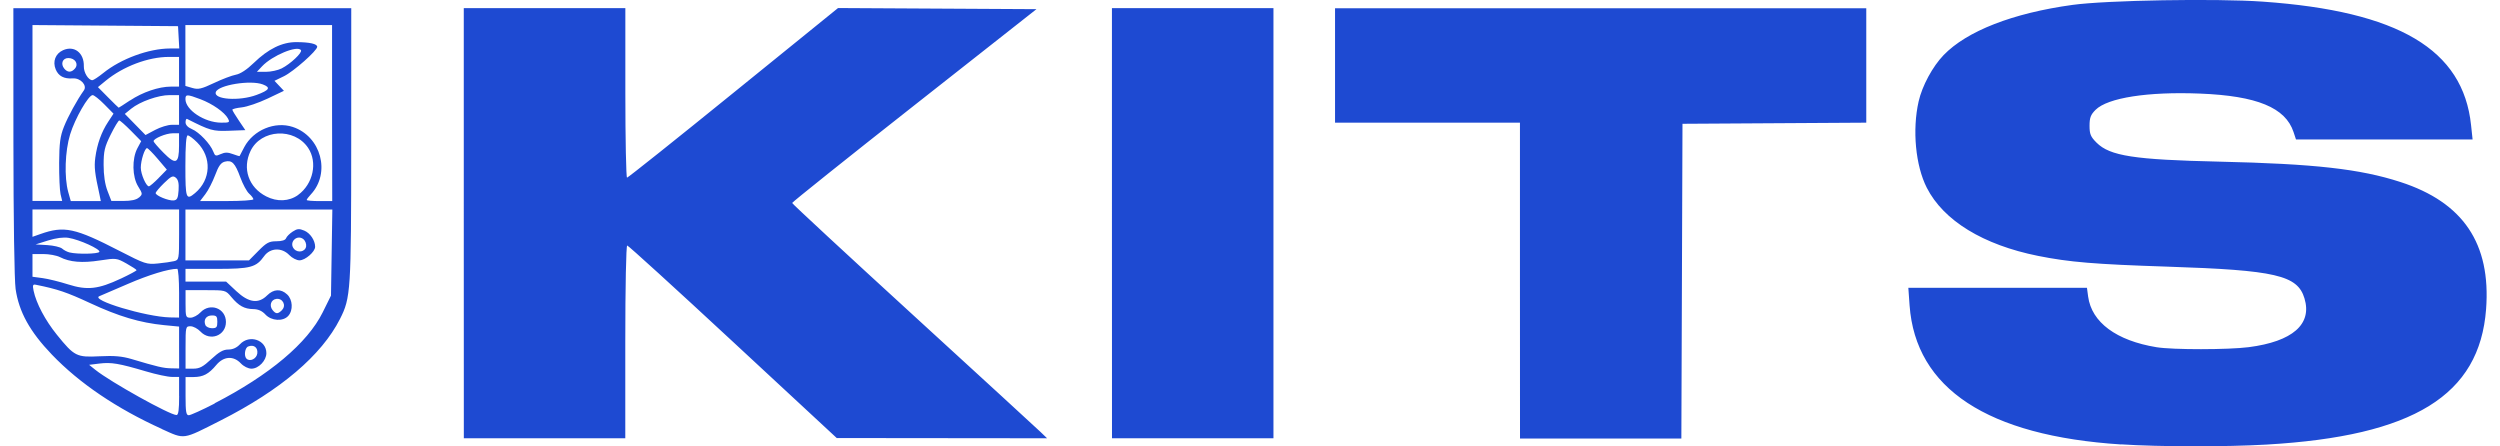 <svg xmlns:inkscape="http://www.inkscape.org/namespaces/inkscape" xmlns:sodipodi="http://sodipodi.sourceforge.net/DTD/sodipodi-0.dtd" xmlns="http://www.w3.org/2000/svg" xmlns:svg="http://www.w3.org/2000/svg" width="168" height="30" viewBox="0 0 44.45 7.938" id="svg25034" inkscape:version="1.1.2 (0a00cf5339, 2022-02-04)" sodipodi:docname="kits-logo-mob-d.svg"><defs id="defs25031"></defs><g inkscape:label="&#x421;&#x43B;&#x43E;&#x439; 1" inkscape:groupmode="layer" id="layer1"><path style="fill:#1e4ad2;fill-opacity:1;stroke:none;stroke-width:0.038" d="m 37.716,7.903 c -2.377,-0.152 -3.656,-0.993 -3.763,-2.474 l -0.022,-0.311 h 1.588 1.588 l 0.021,0.155 c 0.062,0.459 0.502,0.784 1.217,0.901 0.288,0.047 1.274,0.046 1.639,-9.9e-4 0.779,-0.101 1.13,-0.407 0.991,-0.867 -0.124,-0.413 -0.512,-0.502 -2.44,-0.565 -1.289,-0.042 -1.743,-0.08 -2.297,-0.191 -0.977,-0.196 -1.681,-0.627 -1.979,-1.212 -0.2,-0.393 -0.26,-1.029 -0.145,-1.535 0.063,-0.277 0.249,-0.621 0.444,-0.823 0.413,-0.428 1.23,-0.747 2.293,-0.893 0.604,-0.083 2.549,-0.117 3.382,-0.058 2.415,0.17 3.563,0.85 3.704,2.197 l 0.027,0.254 h -1.57 -1.57 l -0.044,-0.133 c -0.144,-0.434 -0.651,-0.643 -1.662,-0.683 -0.927,-0.037 -1.642,0.074 -1.858,0.289 -0.087,0.087 -0.107,0.14 -0.107,0.283 0,0.149 0.019,0.195 0.125,0.301 0.237,0.236 0.668,0.303 2.18,0.337 1.698,0.039 2.503,0.129 3.222,0.362 1.118,0.362 1.612,1.095 1.524,2.262 -0.116,1.532 -1.291,2.256 -3.903,2.407 -0.73,0.042 -1.893,0.041 -2.586,-0.004 z M 2.876,7.627 c -0.802,-0.363 -1.466,-0.812 -1.956,-1.323 -0.391,-0.408 -0.585,-0.759 -0.644,-1.166 -0.022,-0.154 -0.038,-1.24 -0.039,-2.628 l -7.05e-4,-2.364 h 3.004 3.004 l -7.06e-4,2.421 c -7.05e-4,2.609 -0.008,2.727 -0.2,3.105 -0.328,0.646 -1.054,1.263 -2.123,1.805 -0.686,0.347 -0.629,0.339 -1.044,0.152 z m 0.307,-0.586 v -0.339 h -0.128 c -0.07,0 -0.279,-0.044 -0.463,-0.099 -0.481,-0.142 -0.614,-0.164 -0.823,-0.139 l -0.186,0.023 0.111,0.089 c 0.271,0.217 1.322,0.802 1.443,0.804 0.034,4.2e-4 0.047,-0.092 0.047,-0.339 z m 0.632,0.13 c 0.976,-0.503 1.651,-1.071 1.921,-1.616 l 0.148,-0.299 0.012,-0.765 0.012,-0.765 h -1.306 -1.306 v 0.452 0.452 h 0.565 0.565 l 0.168,-0.17 c 0.143,-0.145 0.19,-0.17 0.319,-0.17 0.097,0 0.159,-0.019 0.172,-0.054 0.011,-0.03 0.064,-0.083 0.118,-0.118 0.08,-0.052 0.115,-0.056 0.205,-0.018 0.106,0.044 0.194,0.175 0.194,0.288 0,0.089 -0.176,0.241 -0.278,0.241 -0.051,0 -0.132,-0.042 -0.181,-0.093 -0.133,-0.14 -0.341,-0.131 -0.448,0.019 -0.142,0.199 -0.241,0.226 -0.848,0.226 h -0.55 v 0.113 0.113 h 0.361 0.361 l 0.182,0.17 c 0.22,0.206 0.394,0.229 0.548,0.075 0.115,-0.114 0.244,-0.121 0.355,-0.017 0.1,0.092 0.11,0.283 0.02,0.382 -0.093,0.103 -0.299,0.09 -0.406,-0.025 -0.059,-0.064 -0.129,-0.095 -0.215,-0.096 -0.158,-0.002 -0.259,-0.057 -0.391,-0.215 -0.102,-0.122 -0.103,-0.122 -0.458,-0.122 h -0.356 v 0.245 c 0,0.231 0.005,0.245 0.088,0.245 0.048,0 0.128,-0.042 0.177,-0.094 0.17,-0.18 0.453,-0.074 0.453,0.17 0,0.244 -0.284,0.35 -0.453,0.17 -0.049,-0.052 -0.128,-0.094 -0.177,-0.094 -0.086,0 -0.088,0.008 -0.088,0.377 v 0.377 h 0.138 c 0.111,0 0.173,-0.033 0.32,-0.17 0.137,-0.127 0.212,-0.17 0.302,-0.17 0.08,0 0.15,-0.032 0.208,-0.094 0.166,-0.179 0.469,-0.077 0.469,0.158 0,0.132 -0.138,0.276 -0.265,0.276 -0.058,0 -0.138,-0.04 -0.189,-0.094 -0.131,-0.139 -0.305,-0.128 -0.436,0.028 -0.135,0.162 -0.233,0.214 -0.405,0.215 l -0.142,10e-4 v 0.339 c 0,0.276 0.01,0.339 0.057,0.339 0.031,0 0.239,-0.094 0.462,-0.209 z m -0.632,-0.992 v -0.372 l -0.269,-0.026 c -0.425,-0.042 -0.805,-0.155 -1.316,-0.393 -0.409,-0.19 -0.575,-0.247 -0.958,-0.324 -0.058,-0.012 -0.065,0.004 -0.044,0.106 0.046,0.222 0.207,0.526 0.414,0.782 0.311,0.384 0.35,0.404 0.76,0.383 0.26,-0.013 0.398,-10e-4 0.567,0.049 0.458,0.137 0.567,0.163 0.705,0.165 l 0.142,0.003 z m 1.391,0.104 c 0.012,-0.105 -0.062,-0.161 -0.163,-0.122 -0.058,0.022 -0.078,0.168 -0.03,0.216 0.062,0.061 0.181,0.003 0.193,-0.094 z m -0.711,-0.561 c 0,-0.096 -0.015,-0.113 -0.096,-0.113 -0.101,0 -0.154,0.075 -0.117,0.17 0.012,0.031 0.065,0.057 0.117,0.057 0.081,0 0.096,-0.017 0.096,-0.113 z m -0.68,-0.509 c 0,-0.238 -0.015,-0.433 -0.033,-0.433 -0.155,0 -0.507,0.108 -0.872,0.266 -0.24,0.104 -0.471,0.203 -0.512,0.22 -0.171,0.068 0.828,0.368 1.255,0.378 l 0.161,0.003 z m 1.83,0.299 c 0.081,-0.081 0.012,-0.214 -0.103,-0.197 -0.095,0.014 -0.129,0.122 -0.062,0.202 0.058,0.07 0.092,0.069 0.166,-0.004 z m -2.863,-0.559 c 0.153,-0.072 0.277,-0.139 0.277,-0.149 0,-0.01 -0.081,-0.063 -0.179,-0.118 -0.176,-0.098 -0.185,-0.099 -0.473,-0.055 -0.314,0.049 -0.537,0.03 -0.71,-0.059 -0.059,-0.03 -0.193,-0.055 -0.298,-0.055 h -0.191 v 0.202 0.202 l 0.179,0.024 c 0.099,0.013 0.304,0.064 0.455,0.112 0.34,0.108 0.536,0.086 0.939,-0.104 z m 0.946,-0.31 c 0.084,-0.021 0.087,-0.034 0.087,-0.47 v -0.448 H 1.879 0.576 v 0.243 0.243 l 0.142,-0.05 c 0.423,-0.149 0.613,-0.108 1.407,0.301 0.451,0.232 0.482,0.242 0.679,0.223 0.113,-0.011 0.245,-0.03 0.293,-0.042 z m -1.331,-0.164 c 0.028,-0.045 -0.353,-0.219 -0.549,-0.25 -0.089,-0.014 -0.221,0.003 -0.363,0.047 l -0.222,0.07 0.207,0.012 c 0.114,0.007 0.233,0.035 0.265,0.062 0.031,0.028 0.091,0.059 0.133,0.069 0.141,0.034 0.506,0.027 0.529,-0.01 z m 3.677,-0.098 c 0.006,-0.043 -0.015,-0.1 -0.047,-0.127 -0.115,-0.095 -0.266,0.055 -0.17,0.17 0.067,0.081 0.203,0.053 0.217,-0.043 z m -4.367,-0.929 c -0.015,-0.067 -0.026,-0.317 -0.025,-0.556 0.003,-0.352 0.018,-0.472 0.085,-0.641 0.074,-0.186 0.233,-0.477 0.355,-0.648 0.063,-0.088 -0.059,-0.222 -0.194,-0.213 -0.16,0.011 -0.257,-0.04 -0.307,-0.16 -0.058,-0.141 -0.005,-0.28 0.13,-0.341 0.199,-0.09 0.377,0.047 0.37,0.286 -0.003,0.111 0.081,0.247 0.152,0.247 0.019,0 0.106,-0.057 0.193,-0.127 0.314,-0.254 0.809,-0.436 1.189,-0.437 l 0.163,-5.6e-4 -0.011,-0.198 -0.011,-0.198 -1.294,-0.01 -1.294,-0.01 v 1.564 1.564 h 0.264 0.264 z m 0.695,0.019 c -0.087,-0.392 -0.099,-0.501 -0.077,-0.668 0.033,-0.244 0.109,-0.455 0.228,-0.636 l 0.096,-0.146 -0.163,-0.165 c -0.089,-0.091 -0.183,-0.165 -0.208,-0.165 -0.075,0 -0.313,0.414 -0.4,0.697 -0.092,0.299 -0.107,0.765 -0.034,1.027 l 0.045,0.16 h 0.267 0.267 z m 0.7,0.042 c 0.066,-0.06 0.066,-0.067 -0.015,-0.198 -0.106,-0.171 -0.112,-0.492 -0.014,-0.678 l 0.068,-0.127 -0.181,-0.184 c -0.1,-0.101 -0.194,-0.184 -0.209,-0.184 -0.015,0 -0.084,0.114 -0.153,0.253 -0.108,0.219 -0.125,0.292 -0.125,0.537 0,0.185 0.024,0.346 0.069,0.462 l 0.069,0.179 h 0.211 c 0.143,0 0.233,-0.02 0.28,-0.062 z m 0.704,-0.13 c 0.008,-0.123 -0.006,-0.187 -0.049,-0.223 -0.052,-0.043 -0.081,-0.029 -0.21,0.096 -0.082,0.08 -0.149,0.16 -0.149,0.177 0,0.046 0.233,0.141 0.321,0.131 0.061,-0.007 0.078,-0.041 0.087,-0.182 z m 1.33,0.16 c 0,-0.018 -0.034,-0.063 -0.076,-0.1 -0.042,-0.038 -0.112,-0.167 -0.156,-0.288 -0.094,-0.257 -0.149,-0.313 -0.275,-0.281 -0.07,0.018 -0.112,0.075 -0.173,0.24 -0.045,0.119 -0.123,0.272 -0.175,0.339 l -0.093,0.122 h 0.474 c 0.261,0 0.474,-0.014 0.474,-0.032 z m 0.794,-0.076 c 0.269,-0.195 0.352,-0.58 0.179,-0.838 -0.245,-0.365 -0.839,-0.333 -1.024,0.056 -0.149,0.313 -0.034,0.647 0.279,0.807 0.194,0.1 0.407,0.09 0.567,-0.025 z m 0.605,-1.456 V 0.446 h -1.304 -1.304 v 0.541 0.541 l 0.123,0.036 c 0.105,0.031 0.162,0.018 0.386,-0.088 0.145,-0.069 0.32,-0.135 0.39,-0.148 0.08,-0.015 0.196,-0.091 0.317,-0.209 0.258,-0.25 0.504,-0.371 0.758,-0.37 0.233,5.6e-4 0.37,0.031 0.37,0.083 0,0.068 -0.421,0.44 -0.591,0.523 l -0.169,0.082 0.084,0.089 0.084,0.089 -0.29,0.138 c -0.16,0.076 -0.366,0.146 -0.459,0.156 -0.093,0.01 -0.168,0.029 -0.168,0.042 2.65e-4,0.013 0.053,0.1 0.116,0.193 l 0.115,0.17 -0.289,0.011 c -0.288,0.011 -0.338,-0.003 -0.746,-0.21 -0.016,-0.008 -0.028,0.019 -0.028,0.06 0,0.047 0.042,0.091 0.114,0.121 0.127,0.053 0.327,0.263 0.379,0.399 0.031,0.081 0.044,0.085 0.132,0.045 0.075,-0.034 0.126,-0.034 0.216,-3.4e-4 0.065,0.024 0.119,0.04 0.12,0.035 0.001,-0.005 0.039,-0.077 0.083,-0.159 0.162,-0.304 0.544,-0.463 0.861,-0.359 0.505,0.166 0.68,0.818 0.323,1.2 -0.041,0.043 -0.074,0.088 -0.074,0.099 0,0.011 0.102,0.02 0.227,0.02 h 0.227 z m -2.436,1.422 c 0.284,-0.239 0.3,-0.638 0.037,-0.901 -0.069,-0.069 -0.144,-0.125 -0.167,-0.125 -0.028,0 -0.042,0.174 -0.042,0.546 0,0.579 0.012,0.614 0.172,0.48 z m -0.647,-0.269 0.145,-0.148 -0.162,-0.191 c -0.089,-0.105 -0.175,-0.191 -0.19,-0.191 -0.041,0 -0.111,0.219 -0.111,0.347 0,0.115 0.095,0.332 0.144,0.332 0.016,0 0.094,-0.067 0.174,-0.148 z m 0.362,-0.573 v -0.221 h -0.115 c -0.116,0 -0.338,0.093 -0.338,0.141 0,0.014 0.08,0.107 0.177,0.205 0.219,0.222 0.276,0.196 0.276,-0.125 z m -0.127,-0.372 h 0.127 v -0.264 -0.264 h -0.169 c -0.201,0 -0.524,0.115 -0.682,0.242 l -0.113,0.092 0.184,0.188 0.184,0.188 0.171,-0.091 c 0.094,-0.05 0.228,-0.091 0.298,-0.091 z m 0.997,-0.112 c -0.06,-0.111 -0.275,-0.262 -0.49,-0.343 -0.238,-0.09 -0.266,-0.09 -0.266,-0.002 0,0.193 0.339,0.417 0.634,0.419 0.149,8.1e-4 0.159,-0.005 0.122,-0.073 z m -1.74,-0.321 c 0.22,-0.147 0.51,-0.246 0.726,-0.246 h 0.144 v -0.264 -0.264 h -0.181 c -0.366,0 -0.811,0.168 -1.122,0.423 l -0.139,0.114 0.181,0.183 c 0.1,0.101 0.184,0.183 0.188,0.183 0.004,0 0.095,-0.059 0.203,-0.131 z m 2.248,-0.098 c 0.231,-0.086 0.258,-0.131 0.112,-0.187 -0.218,-0.083 -0.795,0.011 -0.836,0.136 -0.044,0.133 0.417,0.165 0.724,0.051 z m -3.227,-0.471 c 0.067,-0.081 -2.65e-4,-0.185 -0.12,-0.185 -0.103,0 -0.142,0.105 -0.07,0.19 0.059,0.071 0.128,0.069 0.19,-0.005 z m 3.674,-10e-4 c 0.155,-0.078 0.37,-0.28 0.343,-0.323 -0.058,-0.094 -0.511,0.093 -0.692,0.286 l -0.092,0.098 h 0.16 c 0.088,0 0.214,-0.027 0.281,-0.061 z m 3.238,2.755 V 0.145 H 9.682 11.118 V 1.652 c 0,0.829 0.014,1.507 0.03,1.507 0.017,0 0.868,-0.678 1.891,-1.508 l 1.861,-1.508 1.764,0.01 1.764,0.01 -2.172,1.71 c -1.195,0.94 -2.172,1.722 -2.172,1.736 0,0.014 0.969,0.912 2.154,1.996 1.185,1.084 2.205,2.02 2.266,2.079 l 0.113,0.109 -1.87,-0.002 -1.87,-0.002 -1.846,-1.712 c -1.015,-0.942 -1.861,-1.712 -1.88,-1.712 -0.019,0 -0.034,0.73 -0.034,1.714 v 1.714 H 9.682 8.246 Z m 11.525,0 V 0.145 h 1.436 1.436 v 3.824 3.824 H 21.207 19.771 Z m 7.255,1.017 v -2.807 h -1.644 -1.644 v -1.017 -1.017 h 4.723 4.723 v 1.017 1.017 l -1.634,0.01 -1.634,0.01 -0.01,2.798 -0.01,2.798 H 28.462 27.026 Z" id="path24979" inkscape:export-filename="/mnt/DataNTFS/&#x420;&#x430;&#x437;&#x440;&#x430;&#x431;&#x43E;&#x442;&#x43A;&#x430; &#x441;&#x430;&#x439;&#x442;&#x43E;&#x432;/&#x41A;&#x418;&#x426;/Miass-centr/&#x411;&#x430;&#x43D;&#x43D;&#x435;&#x440;&#x44B;/2022-11-s20-546x208.png" inkscape:export-xdpi="48" inkscape:export-ydpi="48"></path></g></svg>